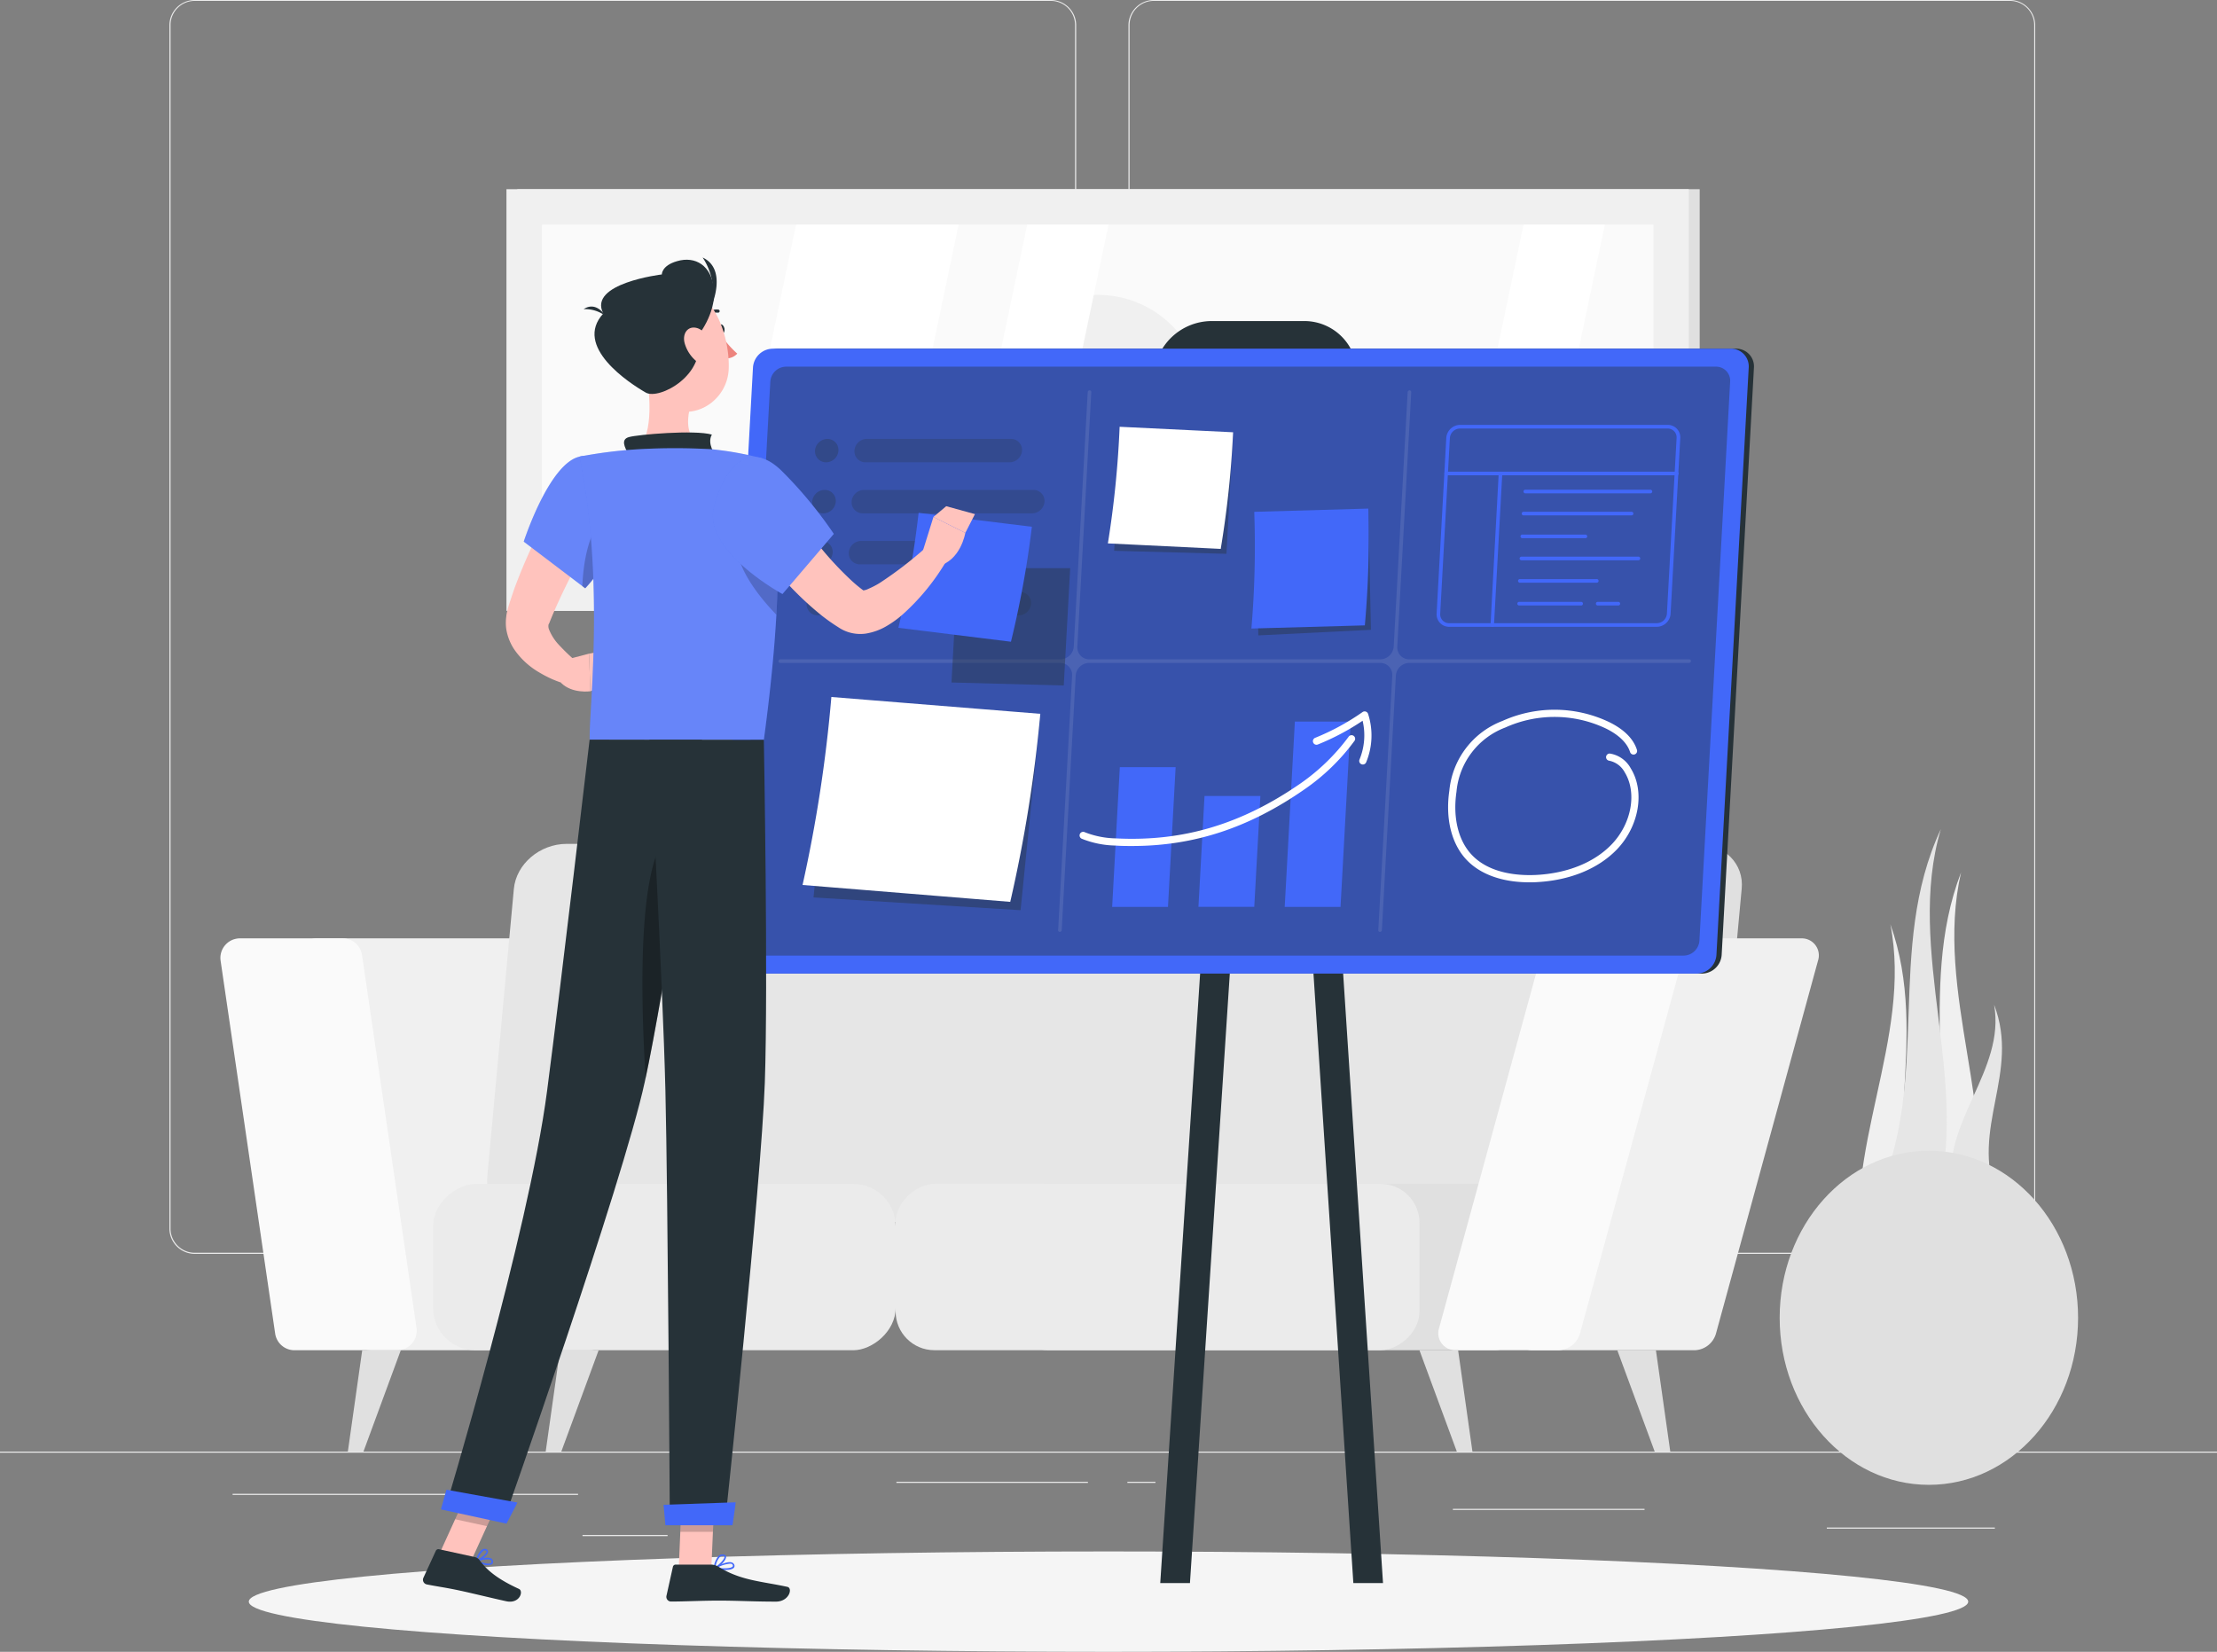<svg xmlns="http://www.w3.org/2000/svg" width="376.373" height="280.443" viewBox="0 0 376.373 280.443">
  <rect x="0" y="0" width="376.373" height="280.443" fill="#808080" stroke="none"/>
  <g id="Organizing_projects-rafiki" data-name="Organizing projects-rafiki" transform="translate(0 -55)">
    <g id="freepik--background-complete--inject-38" transform="translate(0 55)">
      <rect id="長方形_64" data-name="長方形 64" width="376.373" height="0.188" transform="translate(0 246.449)" fill="#ebebeb"/>
      <rect id="長方形_65" data-name="長方形 65" width="58.646" height="0.188" transform="translate(39.489 253.615)" fill="#ebebeb"/>
      <rect id="長方形_66" data-name="長方形 66" width="28.529" height="0.188" transform="translate(310.131 259.343)" fill="#ebebeb"/>
      <rect id="長方形_67" data-name="長方形 67" width="14.445" height="0.188" transform="translate(98.888 260.608)" fill="#ebebeb"/>
      <rect id="長方形_68" data-name="長方形 68" width="32.511" height="0.188" transform="translate(152.182 251.575)" fill="#ebebeb"/>
      <rect id="長方形_69" data-name="長方形 69" width="4.765" height="0.188" transform="translate(191.393 251.575)" fill="#ebebeb"/>
      <rect id="長方形_70" data-name="長方形 70" width="32.534" height="0.188" transform="translate(246.652 256.167)" fill="#ebebeb"/>
      <path id="パス_177" data-name="パス 177" d="M187.848,267.876H42.5a4.3,4.3,0,0,1-4.291-4.3V59.261A4.3,4.3,0,0,1,42.5,55H187.848a4.3,4.3,0,0,1,4.3,4.3v204.28A4.3,4.3,0,0,1,187.848,267.876ZM42.5,55.151a4.11,4.11,0,0,0-4.1,4.11V263.578a4.11,4.11,0,0,0,4.1,4.11H187.848a4.118,4.118,0,0,0,4.11-4.11V59.261a4.118,4.118,0,0,0-4.11-4.11Z" transform="translate(-9.448 -55)" fill="#ebebeb"/>
      <path id="パス_178" data-name="パス 178" d="M404.153,267.876H258.8a4.306,4.306,0,0,1-4.3-4.3V59.261A4.306,4.306,0,0,1,258.8,55H404.153a4.3,4.3,0,0,1,4.283,4.261V263.578A4.3,4.3,0,0,1,404.153,267.876ZM258.8,55.151a4.118,4.118,0,0,0-4.11,4.11V263.578a4.118,4.118,0,0,0,4.11,4.11H404.153a4.118,4.118,0,0,0,4.11-4.11V59.261a4.117,4.117,0,0,0-4.11-4.11Z" transform="translate(-62.926 -55)" fill="#ebebeb"/>
      <path id="パス_179" data-name="パス 179" d="M116.589,336.57H79.6a3.32,3.32,0,0,1-3.282-2.845l-9.259-63.283a3.32,3.32,0,0,1,3.289-3.8H107.33a3.312,3.312,0,0,1,3.282,2.838l9.259,63.291a3.32,3.32,0,0,1-3.282,3.8Z" transform="translate(-16.572 -107.329)" fill="#f0f0f0"/>
      <path id="パス_180" data-name="パス 180" d="M79.72,336.57H62.279A3.312,3.312,0,0,1,59,333.725l-9.259-63.283a3.32,3.32,0,0,1,3.282-3.8H70.462a3.327,3.327,0,0,1,3.29,2.838L83,332.769a3.32,3.32,0,0,1-3.282,3.8Z" transform="translate(-12.289 -107.329)" fill="#fafafa"/>
      <path id="パス_181" data-name="パス 181" d="M319.33,245.33H139.559c-4.569,0-8.581,3.425-8.973,7.648l-4.516,48.861c-.391,4.223,3.011,7.648,7.527,7.648H313.353c4.569,0,8.581-3.425,8.973-7.648l4.517-48.861C327.279,248.755,323.9,245.33,319.33,245.33Z" transform="translate(-31.164 -102.06)" fill="#e0e0e0"/>
      <path id="パス_182" data-name="パス 182" d="M303.125,245.33H123.369c-4.569,0-8.581,3.425-8.973,7.648l-4.516,48.861c-.391,4.223,3.011,7.648,7.527,7.648H297.163c4.569,0,8.589-3.425,8.973-7.648l4.517-48.861C311.074,248.755,307.694,245.33,303.125,245.33Z" transform="translate(-27.161 -102.06)" fill="#e6e6e6"/>
      <rect id="長方形_71" data-name="長方形 71" width="28.228" height="78.534" rx="7.19" transform="translate(152.055 201.013) rotate(90)" fill="#ebebeb"/>
      <rect id="長方形_72" data-name="長方形 72" width="28.228" height="88.929" rx="6.58" transform="translate(260.344 201.013) rotate(90)" fill="#e0e0e0"/>
      <rect id="長方形_73" data-name="長方形 73" width="28.228" height="88.929" rx="6.58" transform="translate(240.976 201.006) rotate(90)" fill="#ebebeb"/>
      <path id="パス_183" data-name="パス 183" d="M372.162,336.57H344.649a2.891,2.891,0,0,1-2.808-3.8l17.313-63.291a3.907,3.907,0,0,1,3.651-2.838h27.513a2.891,2.891,0,0,1,2.8,3.8l-17.313,63.283A3.892,3.892,0,0,1,372.162,336.57Z" transform="translate(-84.485 -107.329)" fill="#f0f0f0"/>
      <path id="パス_184" data-name="パス 184" d="M344.763,336.57H327.322a2.891,2.891,0,0,1-2.8-3.8l17.313-63.291a3.9,3.9,0,0,1,3.651-2.838h17.449a2.891,2.891,0,0,1,2.808,3.8l-17.313,63.283A3.907,3.907,0,0,1,344.763,336.57Z" transform="translate(-80.203 -107.329)" fill="#fafafa"/>
      <path id="パス_185" data-name="パス 185" d="M329.125,376.748h-2.65L320.13,359.54h6.564Z" transform="translate(-79.154 -130.299)" fill="#e0e0e0"/>
      <path id="パス_186" data-name="パス 186" d="M373.745,376.748H371.1L364.75,359.54h6.556Z" transform="translate(-90.186 -130.299)" fill="#e0e0e0"/>
      <path id="パス_187" data-name="パス 187" d="M123.07,376.748h2.65l6.338-17.208H125.5Z" transform="translate(-30.43 -130.299)" fill="#e0e0e0"/>
      <path id="パス_188" data-name="パス 188" d="M78.45,376.748H81.1l6.338-17.208H80.889Z" transform="translate(-19.397 -130.299)" fill="#e0e0e0"/>
      <rect id="長方形_74" data-name="長方形 74" width="200.727" height="71.594" transform="translate(87.823 32.12)" fill="#e0e0e0"/>
      <rect id="長方形_75" data-name="長方形 75" width="200.727" height="71.594" transform="translate(85.979 32.12)" fill="#f0f0f0"/>
      <rect id="長方形_76" data-name="長方形 76" width="59.55" height="188.683" transform="translate(280.691 38.142) rotate(90)" fill="#fafafa"/>
      <circle id="楕円形_52" data-name="楕円形 52" cx="17.855" cy="17.855" r="17.855" transform="translate(168.494 50.058)" fill="#f0f0f0"/>
      <path id="パス_189" data-name="パス 189" d="M162.91,165.22l12.511-59.55h27.6l-12.5,59.55Z" transform="translate(-40.28 -67.528)" fill="#fff"/>
      <path id="パス_190" data-name="パス 190" d="M215.05,165.22l12.511-59.55h13.8l-12.5,59.55Z" transform="translate(-53.172 -67.528)" fill="#fff"/>
      <path id="パス_191" data-name="パス 191" d="M326.99,165.22,339.5,105.67h13.8l-12.5,59.55Z" transform="translate(-80.85 -67.528)" fill="#fff"/>
      <path id="パス_192" data-name="パス 192" d="M439.919,251.76c-4.682,20.324,6.775,41.265,2.085,61.559l-4.637-.2-4.637-.188C440.506,292.762,432.181,271.926,439.919,251.76Z" transform="translate(-106.995 -103.65)" fill="#f0f0f0"/>
      <path id="パス_193" data-name="パス 193" d="M424.56,263.45c3.839,19.406-8.476,38.812-4.637,58.217H429.2C422.272,302.254,431.493,282.856,424.56,263.45Z" transform="translate(-103.642 -106.54)" fill="#f0f0f0"/>
      <path id="パス_194" data-name="パス 194" d="M434.12,242c-6.142,20.693,5.269,43.027-.873,63.72l-5.043-.474-5.043-.467C432.667,284.41,424.613,262.392,434.12,242Z" transform="translate(-104.628 -101.237)" fill="#e6e6e6"/>
      <path id="パス_195" data-name="パス 195" d="M447.327,281.61c1.98,11.186-9.033,19.985-7.083,31.179l3.764.685,3.764.685C443.255,302.514,451.8,293.255,447.327,281.61Z" transform="translate(-108.795 -111.03)" fill="#e6e6e6"/>
      <ellipse id="楕円形_53" data-name="楕円形 53" cx="25.33" cy="28.363" rx="25.33" ry="28.363" transform="translate(302.129 195.367)" fill="#e0e0e0"/>
    </g>
    <g id="freepik--Shadow--inject-38" transform="translate(42.237 318.401)">
      <ellipse id="freepik--path--inject-38" cx="145.95" cy="8.521" rx="145.95" ry="8.521" fill="#f5f5f5"/>
    </g>
    <g id="freepik--Board--inject-38" transform="translate(122.354 109.506)">
      <path id="パス_196" data-name="パス 196" d="M329.378,239.739H166.709a3.011,3.011,0,0,1-3.011-3.184l5.5-99.731a3.417,3.417,0,0,1,3.365-3.184H335.226a3.011,3.011,0,0,1,3.011,3.184l-5.48,99.731A3.4,3.4,0,0,1,329.378,239.739Z" transform="translate(-162.828 -128.95)" fill="#263238"/>
      <path id="パス_197" data-name="パス 197" d="M284.752,149.059H269.027a8.943,8.943,0,0,1-9.033-9.522l.158-2.906a9.891,9.891,0,0,1,9.74-9.221H285.61a8.95,8.95,0,0,1,9.033,9.522l-.158,2.906A9.906,9.906,0,0,1,284.752,149.059Z" transform="translate(-186.634 -127.409)" fill="#263238"/>
      <path id="パス_198" data-name="パス 198" d="M305.7,342.408h-5.036L286.79,130.36h5.043Z" transform="translate(-193.264 -128.139)" fill="#263238"/>
      <path id="パス_199" data-name="パス 199" d="M261.67,342.408h5.043L280.579,130.36h-5.036Z" transform="translate(-187.053 -128.139)" fill="#263238"/>
      <path id="パス_200" data-name="パス 200" d="M328.228,239.739H165.559a3.011,3.011,0,0,1-3.011-3.184l5.472-99.731a3.418,3.418,0,0,1,3.365-3.184H334.054a3.011,3.011,0,0,1,3.011,3.184l-5.48,99.731A3.4,3.4,0,0,1,328.228,239.739Z" transform="translate(-162.543 -128.95)" fill="#4268f9"/>
      <path id="パス_201" data-name="パス 201" d="M169.207,237.687a2.386,2.386,0,0,1-2.409-2.544l5.216-94.9a2.717,2.717,0,0,1,2.68-2.544H332.553a2.386,2.386,0,0,1,2.409,2.544l-5.217,94.9a2.717,2.717,0,0,1-2.687,2.544Z" transform="translate(-163.594 -129.954)" fill="#263238" opacity="0.4"/>
      <path id="パス_202" data-name="パス 202" d="M330.206,188.709H282.67a2.025,2.025,0,0,1-2.048-2.16l2.371-43.2a.294.294,0,0,0-.286-.309.331.331,0,0,0-.324.309l-2.371,43.2a2.318,2.318,0,0,1-2.258,2.16h-49.4a2.025,2.025,0,0,1-2.048-2.16l2.371-43.2a.294.294,0,0,0-.286-.309.331.331,0,0,0-.324.309l-2.371,43.2a2.318,2.318,0,0,1-2.258,2.16H175.894a.324.324,0,0,0-.324.309.286.286,0,0,0,.286.3h47.513a2.032,2.032,0,0,1,2.047,2.168l-2.371,43.192a.279.279,0,0,0,.286.309.331.331,0,0,0,.324-.309l2.371-43.193a2.311,2.311,0,0,1,2.258-2.168h49.373a2.032,2.032,0,0,1,2.115,2.168L277.4,234.679a.279.279,0,0,0,.286.309.331.331,0,0,0,.324-.309l2.371-43.193a2.311,2.311,0,0,1,2.258-2.168h47.513a.331.331,0,0,0,.324-.3.286.286,0,0,0-.271-.309Z" transform="translate(-165.764 -131.274)" fill="#fff" opacity="0.1"/>
      <path id="パス_203" data-name="パス 203" d="M271.431,153.44H252.349l-1.069,19.413,19.06.512Z" transform="translate(-184.484 -133.845)" fill="#263238" opacity="0.4"/>
      <path id="パス_204" data-name="パス 204" d="M269.017,171.988l-19.157-.933a168.247,168.247,0,0,0,1.995-19.8l19.263.933A168.364,168.364,0,0,1,269.017,171.988Z" transform="translate(-184.133 -133.304)" fill="#fff"/>
      <path id="パス_205" data-name="パス 205" d="M302.342,170.67l-19.112,1.46.422,19.346,19.12-.948Z" transform="translate(-192.384 -138.106)" fill="#263238" opacity="0.4"/>
      <path id="パス_206" data-name="パス 206" d="M301.485,189.537l-19.255.534a166.176,166.176,0,0,0,.482-19.812l19.361-.549a166.466,166.466,0,0,1-.587,19.827Z" transform="translate(-192.136 -137.868)" fill="#4268f9"/>
      <path id="パス_207" data-name="パス 207" d="M221.868,217.12l-35.229-1.34-3.169,31.337,35.153,2.168Z" transform="translate(-167.718 -149.259)" fill="#263238" opacity="0.4"/>
      <path id="パス_208" data-name="パス 208" d="M216.259,246.984,181,244.116a240.746,240.746,0,0,0,4.893-31.916l35.469,2.86A238.956,238.956,0,0,1,216.259,246.984Z" transform="translate(-167.107 -148.374)" fill="#fff"/>
      <g id="グループ_81" data-name="グループ 81" transform="translate(14.582 20.009)" opacity="0.3">
        <path id="パス_209" data-name="パス 209" d="M185.691,157.967h0a1.874,1.874,0,0,1-1.882-1.987h0a2.138,2.138,0,0,1,2.1-1.98h0a1.867,1.867,0,0,1,1.874,1.987h0a2.13,2.13,0,0,1-2.093,1.98Z" transform="translate(-182.382 -153.992)" fill="#263238"/>
        <path id="パス_210" data-name="パス 210" d="M219.015,157.964H194.573a1.867,1.867,0,0,1-1.874-1.987h0a2.123,2.123,0,0,1,2.093-1.987h24.479a1.874,1.874,0,0,1,1.882,1.987h0A2.138,2.138,0,0,1,219.015,157.964Z" transform="translate(-184.58 -153.99)" fill="#263238" opacity="0.8"/>
        <path id="パス_211" data-name="パス 211" d="M185.061,169.474h0a1.867,1.867,0,0,1-1.882-1.987h0A2.13,2.13,0,0,1,185.3,165.5h0a1.867,1.867,0,0,1,1.874,1.987h0a2.13,2.13,0,0,1-2.115,1.987Z" transform="translate(-182.226 -156.836)" fill="#263238"/>
        <path id="パス_212" data-name="パス 212" d="M222.711,169.474h-28.77a1.874,1.874,0,0,1-1.882-1.987h0a2.138,2.138,0,0,1,2.1-1.987h28.77a1.874,1.874,0,0,1,1.882,1.987h0A2.138,2.138,0,0,1,222.711,169.474Z" transform="translate(-184.422 -156.836)" fill="#263238" opacity="0.8"/>
        <path id="パス_213" data-name="パス 213" d="M184.383,180.977h0a1.859,1.859,0,0,1-1.874-1.98h0a2.123,2.123,0,0,1,2.093-1.987h0A1.867,1.867,0,0,1,186.483,179h0A2.13,2.13,0,0,1,184.383,180.977Z" transform="translate(-182.061 -159.682)" fill="#263238"/>
        <path id="パス_214" data-name="パス 214" d="M207.312,180.977H193.3a1.859,1.859,0,0,1-1.874-1.98h0a2.123,2.123,0,0,1,2.093-1.987H207.53A1.859,1.859,0,0,1,209.4,179h0A2.123,2.123,0,0,1,207.312,180.977Z" transform="translate(-184.266 -159.682)" fill="#263238" opacity="0.8"/>
        <path id="パス_215" data-name="パス 215" d="M224.542,192.484H210.533a1.867,1.867,0,0,1-1.874-1.987h0a2.13,2.13,0,0,1,2.093-1.987H224.76a1.867,1.867,0,0,1,1.874,1.987h0A2.13,2.13,0,0,1,224.542,192.484Z" transform="translate(-188.526 -162.525)" fill="#263238" opacity="0.8"/>
        <path id="パス_216" data-name="パス 216" d="M183.793,192.484h0a1.867,1.867,0,0,1-1.874-1.987h0a2.13,2.13,0,0,1,2.093-1.987h0a1.867,1.867,0,0,1,1.874,1.987h0A2.13,2.13,0,0,1,183.793,192.484Z" transform="translate(-181.915 -162.525)" fill="#263238"/>
        <path id="パス_217" data-name="パス 217" d="M199.139,192.484h-6.466A1.867,1.867,0,0,1,190.8,190.5h0a2.13,2.13,0,0,1,2.093-1.987h6.466a1.867,1.867,0,0,1,1.882,1.987h0A2.13,2.13,0,0,1,199.139,192.484Z" transform="translate(-184.11 -162.525)" fill="#263238" opacity="0.8"/>
      </g>
      <path id="パス_218" data-name="パス 218" d="M261.6,228.03h-9.477l-1.3,23.719H260.3Z" transform="translate(-184.37 -152.288)" fill="#4268f9"/>
      <path id="パス_219" data-name="パス 219" d="M280.8,234.53h-9.485l-1.031,18.826h9.477Z" transform="translate(-189.182 -153.895)" fill="#4268f9"/>
      <path id="パス_220" data-name="パス 220" d="M300.941,217.75h-9.477l-1.724,31.457h9.477Z" transform="translate(-193.993 -149.746)" fill="#4268f9"/>
      <path id="パス_221" data-name="パス 221" d="M252.422,239.631c-.941,0-1.889,0-2.845-.075a16.117,16.117,0,0,1-5.736-1.159.617.617,0,0,1-.309-.813.61.61,0,0,1,.813-.3,15.055,15.055,0,0,0,5.269,1.054c11.374.587,21.333-2.379,31.359-9.319a35.093,35.093,0,0,0,8.152-7.9.61.61,0,1,1,1,.693,35.377,35.377,0,0,1-8.438,8.182C272.28,236.545,262.908,239.631,252.422,239.631Z" transform="translate(-182.555 -150.506)" fill="#fff"/>
      <path id="パス_222" data-name="パス 222" d="M304.579,224.468a.61.61,0,0,1-.565-.843,10.772,10.772,0,0,0,.527-6.587,41.031,41.031,0,0,1-7.573,4.02.61.61,0,1,1-.459-1.129,39.963,39.963,0,0,0,8.032-4.373.617.617,0,0,1,.926.309,11.886,11.886,0,0,1-.324,8.227A.61.61,0,0,1,304.579,224.468Z" transform="translate(-195.569 -149.178)" fill="#fff"/>
      <path id="パス_223" data-name="パス 223" d="M361.387,185.11H326.129a2.115,2.115,0,0,1-2.13-2.258l1.641-29.809a2.371,2.371,0,0,1,2.333-2.213h35.266a2.115,2.115,0,0,1,2.123,2.258L363.721,182.9A2.371,2.371,0,0,1,361.387,185.11Zm-33.414-33.663a1.746,1.746,0,0,0-1.724,1.641L324.608,182.9a1.506,1.506,0,0,0,1.506,1.6h35.259a1.746,1.746,0,0,0,1.724-1.641l1.641-29.809a1.5,1.5,0,0,0-1.513-1.6Z" transform="translate(-202.463 -133.2)" fill="#4268f9"/>
      <path id="パス_224" data-name="パス 224" d="M365.157,162H326.014a.309.309,0,0,1,0-.61h39.143a.309.309,0,1,1,0,.61Z" transform="translate(-202.898 -135.81)" fill="#4268f9"/>
      <path id="パス_225" data-name="パス 225" d="M336.446,187.721h0a.309.309,0,0,1-.286-.324l1.385-25.721a.3.3,0,0,1,.324-.286.309.309,0,0,1,.286.324l-1.408,25.729A.309.309,0,0,1,336.446,187.721Z" transform="translate(-205.471 -135.811)" fill="#4268f9"/>
      <path id="パス_226" data-name="パス 226" d="M365.089,166.059H343.854a.309.309,0,0,1,0-.61h21.235a.309.309,0,1,1,0,.61Z" transform="translate(-207.309 -136.814)" fill="#4268f9"/>
      <path id="パス_227" data-name="パス 227" d="M361.792,171.038H343.553a.309.309,0,1,1,0-.61h18.239a.309.309,0,1,1,0,.61Z" transform="translate(-207.211 -138.045)" fill="#4268f9"/>
      <path id="パス_228" data-name="パス 228" d="M353.887,176.179H343.273a.309.309,0,1,1,0-.61h10.614a.309.309,0,1,1,0,.61Z" transform="translate(-207.141 -139.316)" fill="#4268f9"/>
      <path id="パス_229" data-name="パス 229" d="M355.678,186.218H342.723a.309.309,0,1,1,0-.61h12.955a.309.309,0,1,1,0,.61Z" transform="translate(-207.005 -141.798)" fill="#4268f9"/>
      <path id="パス_230" data-name="パス 230" d="M353.086,191.36H342.464a.309.309,0,0,1,0-.61h10.621a.309.309,0,0,1,0,.61Z" transform="translate(-206.965 -143.071)" fill="#4268f9"/>
      <path id="パス_231" data-name="パス 231" d="M363.678,191.358h-3.395a.309.309,0,1,1,0-.61h3.395a.309.309,0,1,1,0,.61Z" transform="translate(-211.347 -143.069)" fill="#4268f9"/>
      <path id="パス_232" data-name="パス 232" d="M362.9,181.167H343.009a.309.309,0,0,1,0-.617H362.9a.309.309,0,0,1,0,.617Z" transform="translate(-207.088 -140.549)" fill="#4268f9"/>
      <path id="パス_233" data-name="パス 233" d="M340.373,244.376c-4.607,0-8.378-1.362-10.719-3.892-2.507-2.7-3.545-6.955-2.853-11.668a14.084,14.084,0,0,1,9-11.833,21.544,21.544,0,0,1,18.239.241c2.477,1.242,4.027,2.815,4.614,4.675a.612.612,0,0,1-1.167.369c-.482-1.505-1.829-2.86-4-3.952a20.324,20.324,0,0,0-17.193-.218,12.887,12.887,0,0,0-8.28,10.9c-.64,4.343.286,8.227,2.537,10.651,3.124,3.38,8.28,3.621,11.111,3.47,5.224-.294,9.71-2.115,12.646-5.134,3.433-3.538,4.4-8.822,2.258-12.3a3.854,3.854,0,0,0-2.642-1.957.61.61,0,0,1,.12-1.212,4.893,4.893,0,0,1,3.56,2.522c2.439,3.944,1.408,9.869-2.4,13.8-3.154,3.244-7.926,5.194-13.459,5.5C341.269,244.376,340.817,244.376,340.373,244.376Z" transform="translate(-203.105 -149.085)" fill="#fff"/>
    </g>
    <g id="freepik--Character--inject-38" transform="translate(71.805 98.719)">
      <path id="パス_234" data-name="パス 234" d="M131.574,167.894l-2.175,3.764-2.123,3.862c-1.4,2.582-2.74,5.186-3.959,7.8-.61,1.317-1.189,2.62-1.716,3.929l-.1.241v.053a.6.6,0,0,0-.068.105,1.991,1.991,0,0,0-.105.218,1.573,1.573,0,0,0,.09.843,8.378,8.378,0,0,0,1.814,2.748,32.371,32.371,0,0,0,2.943,2.785L124.408,198a18.445,18.445,0,0,1-2.431-.858,20.024,20.024,0,0,1-2.258-1.174,13.128,13.128,0,0,1-4.245-3.937,8.777,8.777,0,0,1-1.325-3.433,7.769,7.769,0,0,1,0-2.048,6.182,6.182,0,0,1,.173-1l.12-.489.09-.3c.489-1.505.986-3.064,1.573-4.516,1.144-2.951,2.439-5.811,3.839-8.589.708-1.385,1.43-2.763,2.2-4.118s1.506-2.68,2.409-4.05Z" transform="translate(-100.012 -125.544)" fill="#ffc3bd"/>
      <path id="パス_235" data-name="パス 235" d="M127.335,203.461l3.952-1.031.226,6.383s-3.094.459-4.983-1.43Z" transform="translate(-103.09 -135.172)" fill="#ffc3bd"/>
      <path id="パス_236" data-name="パス 236" d="M138.458,201l-.9,5.608-4.486,1.852-.226-6.383Z" transform="translate(-104.653 -134.819)" fill="#ffc3bd"/>
      <path id="パス_237" data-name="パス 237" d="M162,129.063c.09.437.391.753.678.685s.452-.459.361-.9-.391-.753-.677-.685S161.935,128.626,162,129.063Z" transform="translate(-111.856 -116.808)" fill="#263238"/>
      <path id="パス_238" data-name="パス 238" d="M162.5,130.36a15.966,15.966,0,0,0,2.845,3.312,2.544,2.544,0,0,1-2,.813Z" transform="translate(-111.984 -117.353)" fill="#ed847e"/>
      <path id="パス_239" data-name="パス 239" d="M159.167,126.134a.259.259,0,0,1-.173-.444,2.6,2.6,0,0,1,2.258-.866.256.256,0,0,1,.211.3.263.263,0,0,1-.3.218h0a2.077,2.077,0,0,0-1.754.7A.256.256,0,0,1,159.167,126.134Z" transform="translate(-111.098 -115.979)" fill="#263238"/>
      <path id="パス_240" data-name="パス 240" d="M145.082,137.52c.8,4.05,1.588,11.464-1.242,14.159,0,0,1.107,4.1,8.619,4.1,8.28,0,3.952-4.1,3.952-4.1-4.517-1.076-4.4-4.419-3.606-7.565Z" transform="translate(-107.37 -119.123)" fill="#ffc3bd"/>
      <path id="パス_241" data-name="パス 241" d="M141.439,156.146c-.6-1.122-1.272-2.409.105-2.815,1.505-.444,11.246-1.265,14.106-.429-.881,1.558.6,3.478.6,3.478Z" transform="translate(-106.603 -122.837)" fill="#263238"/>
      <path id="パス_242" data-name="パス 242" d="M108.663,407.5a1.792,1.792,0,0,0,1.378-.075.535.535,0,0,0,.128-.61.61.61,0,0,0-.339-.384c-.753-.354-2.461.346-2.537.376a.12.12,0,0,0-.083.113.136.136,0,0,0,.075.12,6.906,6.906,0,0,0,1.378.459Zm.9-.881a.8.8,0,0,1,.158.045.362.362,0,0,1,.2.226c.075.241,0,.309-.045.339-.294.248-1.4,0-2.175-.294A4.268,4.268,0,0,1,109.559,406.615Z" transform="translate(-98.313 -185.587)" fill="#4268f9"/>
      <path id="パス_243" data-name="パス 243" d="M107.313,406.559h.06c.625-.181,1.965-1.129,1.98-1.754a.429.429,0,0,0-.331-.429.707.707,0,0,0-.58.045c-.753.384-1.212,1.912-1.227,1.98a.136.136,0,0,0,0,.128Zm1.566-1.957h.053c.166.06.166.136.166.173,0,.369-.9,1.114-1.505,1.415a3.215,3.215,0,0,1,1.009-1.558.467.467,0,0,1,.279-.03Z" transform="translate(-98.311 -185.094)" fill="#4268f9"/>
      <path id="パス_244" data-name="パス 244" d="M162.793,408.673c.708,0,1.393-.1,1.626-.414a.5.5,0,0,0,0-.572.655.655,0,0,0-.414-.309c-.918-.248-2.853.851-2.936.9a.121.121,0,0,0-.06.136.128.128,0,0,0,.1.105,10.11,10.11,0,0,0,1.686.15Zm.873-1.069a.924.924,0,0,1,.256,0,.384.384,0,0,1,.256.181c.09.166.06.248,0,.294-.256.354-1.656.361-2.68.218a5.885,5.885,0,0,1,2.168-.693Z" transform="translate(-111.615 -185.838)" fill="#4268f9"/>
      <path id="パス_245" data-name="パス 245" d="M161.108,408.09h.053c.67-.3,1.987-1.506,1.889-2.123,0-.151-.128-.331-.489-.369a1,1,0,0,0-.753.226,3.786,3.786,0,0,0-.858,2.13.158.158,0,0,0,.06.12A.128.128,0,0,0,161.108,408.09Zm1.347-2.258h.075c.241,0,.256.113.256.143.06.376-.836,1.317-1.505,1.724a3.011,3.011,0,0,1,.753-1.7.693.693,0,0,1,.459-.151Z" transform="translate(-111.601 -185.405)" fill="#4268f9"/>
      <path id="パス_246" data-name="パス 246" d="M153.08,404.532h5.533l.55-12.812H153.63Z" transform="translate(-109.655 -181.975)" fill="#ffc3bd"/>
      <path id="パス_247" data-name="パス 247" d="M99.16,401.421l5.4,1.167,5.427-11.923-5.4-1.174Z" transform="translate(-96.323 -181.424)" fill="#ffc3bd"/>
      <path id="パス_248" data-name="パス 248" d="M104.13,405.734l-6.022-1.317a.482.482,0,0,0-.534.271l-2.108,4.577a.805.805,0,0,0,.58,1.129c2.13.422,3.184.519,5.856,1.1,1.641.354,5.352,1.257,7.618,1.754s3.011-1.694,2.168-2.093c-3.967-1.814-5.623-3.41-6.7-4.9A1.355,1.355,0,0,0,104.13,405.734Z" transform="translate(-95.391 -185.112)" fill="#263238"/>
      <path id="パス_249" data-name="パス 249" d="M157.883,407.89h-6.022a.474.474,0,0,0-.467.376l-1.091,4.915a.8.8,0,0,0,.79.979c2.183,0,5.329-.158,8.069-.158,3.2,0,5.962.173,9.718.173,2.258,0,2.906-2.3,1.95-2.507-4.321-.941-7.859-1.046-11.592-3.35A2.589,2.589,0,0,0,157.883,407.89Z" transform="translate(-108.963 -185.973)" fill="#263238"/>
      <path id="パス_250" data-name="パス 250" d="M127.574,157.951c-5.179,1.189-9.454,14.423-9.454,14.423l10.448,7.926a22.762,22.762,0,0,0,5.518-10.222C135.832,163.145,132.874,156.731,127.574,157.951Z" transform="translate(-101.011 -124.137)" fill="#4268f9"/>
      <path id="パス_251" data-name="パス 251" d="M127.574,157.951c-5.179,1.189-9.454,14.423-9.454,14.423l10.448,7.926a22.762,22.762,0,0,0,5.518-10.222C135.832,163.145,132.874,156.731,127.574,157.951Z" transform="translate(-101.011 -124.137)" fill="#fafafa" opacity="0.2"/>
      <path id="パス_252" data-name="パス 252" d="M135.282,170.92c-2.815,2.785-3.764,7.859-3.952,12.27l.459.354a22.732,22.732,0,0,0,5.525-10.222c.105-.414.2-.828.271-1.234Z" transform="translate(-104.277 -127.381)" opacity="0.2"/>
      <path id="パス_253" data-name="パス 253" d="M161.668,157.806s5.886,6.647.324,47.8h-29.56c-.2-4.516,2.65-26.692-1.731-48.085a77.432,77.432,0,0,1,9.906-1.25,109.37,109.37,0,0,1,12.571,0A55.322,55.322,0,0,1,161.668,157.806Z" transform="translate(-104.121 -123.714)" fill="#4268f9"/>
      <path id="パス_254" data-name="パス 254" d="M161.668,157.806s5.886,6.647.324,47.8h-29.56c-.2-4.516,2.65-26.692-1.731-48.085a77.432,77.432,0,0,1,9.906-1.25,109.37,109.37,0,0,1,12.571,0A55.322,55.322,0,0,1,161.668,157.806Z" transform="translate(-104.121 -123.714)" fill="#fafafa" opacity="0.2"/>
      <path id="パス_255" data-name="パス 255" d="M173.018,175.048l-.113-.1-6.722,1.611c-.384,4.516,4.291,9.981,6.7,12.465a129.056,129.056,0,0,0,.136-13.978Z" transform="translate(-112.889 -128.378)" opacity="0.2"/>
      <path id="パス_256" data-name="パス 256" d="M159.249,391.73l-.286,6.6H153.43l.286-6.6Z" transform="translate(-109.742 -181.978)" opacity="0.2"/>
      <path id="パス_257" data-name="パス 257" d="M105.44,389.49l5.412,1.174-2.8,6.15-5.412-1.174Z" transform="translate(-97.184 -181.424)" opacity="0.2"/>
      <path id="パス_258" data-name="パス 258" d="M142.328,128.936c1.415,5.307,1.98,8.476,5.269,10.681,4.915,3.32,11.043-.489,11.239-6.1.173-5.058-2.183-12.879-7.874-13.948a7.482,7.482,0,0,0-8.634,9.372Z" transform="translate(-106.927 -114.649)" fill="#ffc3bd"/>
      <path id="パス_259" data-name="パス 259" d="M142.789,136.139c2.258,1.287,10.471-3.011,8.785-9.56,0,0,3.131-3.764,2.778-7.919s-3.207-5.736-6.24-4.84c-2.672.753-2.6,2.258-2.6,2.258s-12.639,1.505-9.936,6.632C130.429,128.3,139.974,134.528,142.789,136.139Z" transform="translate(-104.957 -113.203)" fill="#263238"/>
      <path id="パス_260" data-name="パス 260" d="M135.324,125.728s-1.505-2.6-3.7-1.144A5.71,5.71,0,0,1,135.324,125.728Z" transform="translate(-104.349 -115.814)" fill="#263238"/>
      <path id="パス_261" data-name="パス 261" d="M159.976,121.3s2.755-6.218-1.506-8.22A10.629,10.629,0,0,1,159.976,121.3Z" transform="translate(-110.988 -113.08)" fill="#263238"/>
      <path id="パス_262" data-name="パス 262" d="M154.368,131.5a6.18,6.18,0,0,0,2.258,3.3c1.438,1.069,2.514,0,2.416-1.611-.1-1.468-.956-3.764-2.544-4.223S153.954,129.9,154.368,131.5Z" transform="translate(-109.95 -116.985)" fill="#ffc3bd"/>
      <path id="パス_263" data-name="パス 263" d="M144.009,221.86s-6.278,42.252-9.725,58.059c-3.764,17.313-24.005,74.7-24.005,74.7l-9.9-2.145s14.152-46.745,17.313-70.984c2.431-18.615,7.226-59.663,7.226-59.663Z" transform="translate(-96.625 -139.969)" fill="#263238"/>
      <path id="パス_264" data-name="パス 264" d="M112.417,393.176c.045,0-1.844,3.583-1.844,3.583L99.44,394.342l.933-3.342Z" transform="translate(-96.392 -181.797)" fill="#4268f9"/>
      <path id="パス_265" data-name="パス 265" d="M151.046,241.851c-7.256,1.423-6.489,28.484-5.615,42.4,2.093-9.838,5.156-28.77,7.249-42.206A2.477,2.477,0,0,0,151.046,241.851Z" transform="translate(-107.629 -144.904)" opacity="0.3"/>
      <path id="パス_266" data-name="パス 266" d="M165.888,221.87s.753,41.348.166,58.21c-.625,17.539-6.775,74.973-6.775,74.973H149.93s-.339-56.411-.753-73.634c-.452-18.819-2.717-59.55-2.717-59.55Z" transform="translate(-108.018 -139.979)" fill="#263238"/>
      <path id="パス_267" data-name="パス 267" d="M234.741,183.15H215.659l-1.069,19.406,19.06.512Z" transform="translate(-124.864 -130.405)" fill="#263238" opacity="0.4"/>
      <path id="パス_268" data-name="パス 268" d="M221.722,192.552l-19.112-2.364a164.854,164.854,0,0,0,3.44-19.519l19.225,2.364A165.019,165.019,0,0,1,221.722,192.552Z" transform="translate(-121.902 -127.319)" fill="#4268f9"/>
      <path id="パス_269" data-name="パス 269" d="M161.892,393.84c.045,0-.527,3.892-.527,3.892h-11.4l-.309-3.47Z" transform="translate(-108.809 -182.499)" fill="#4268f9"/>
      <path id="パス_270" data-name="パス 270" d="M173.094,165.07c.851,1.325,1.822,2.815,2.793,4.185s1.972,2.77,3.011,4.1a56.181,56.181,0,0,0,6.594,7.354,23.124,23.124,0,0,0,1.776,1.506l.452.339a1.74,1.74,0,0,0-.263-.09h-.241a2.454,2.454,0,0,0,1.242-.286,14.041,14.041,0,0,0,1.9-.986,66.1,66.1,0,0,0,7.979-6.142l3.229,2.6a38.143,38.143,0,0,1-7.241,8.83,17.117,17.117,0,0,1-2.582,1.9,10.14,10.14,0,0,1-3.8,1.415,6.714,6.714,0,0,1-2.875-.248,6.524,6.524,0,0,1-1.468-.67l-.647-.414c-.866-.557-1.686-1.152-2.462-1.761a54.477,54.477,0,0,1-8.145-8.145c-1.182-1.46-2.326-2.936-3.387-4.471s-2.078-3.011-3.071-4.757Z" transform="translate(-112.822 -125.935)" fill="#ffc3bd"/>
      <path id="パス_271" data-name="パス 271" d="M160.947,166.663c-1.769,7.415,11.645,14.679,11.645,14.679l8.717-10.207a72.166,72.166,0,0,0-8.9-10.749C166.337,154.536,162.317,161.032,160.947,166.663Z" transform="translate(-111.56 -124.208)" fill="#4268f9"/>
      <path id="パス_272" data-name="パス 272" d="M160.947,166.663c-1.769,7.415,11.645,14.679,11.645,14.679l8.717-10.207a72.166,72.166,0,0,0-8.9-10.749C166.337,154.536,162.317,161.032,160.947,166.663Z" transform="translate(-111.56 -124.208)" fill="#fafafa" opacity="0.2"/>
      <path id="パス_273" data-name="パス 273" d="M207.78,178.209l2.063-6.609,5.412,2.7s-.79,4.818-4.735,5.653Z" transform="translate(-123.18 -127.549)" fill="#ffc3bd"/>
      <path id="パス_274" data-name="パス 274" d="M212.685,169.17l4.878,1.347L215.93,173.7l-5.42-2.7Z" transform="translate(-123.855 -126.949)" fill="#ffc3bd"/>
    </g>
  </g>
</svg>
